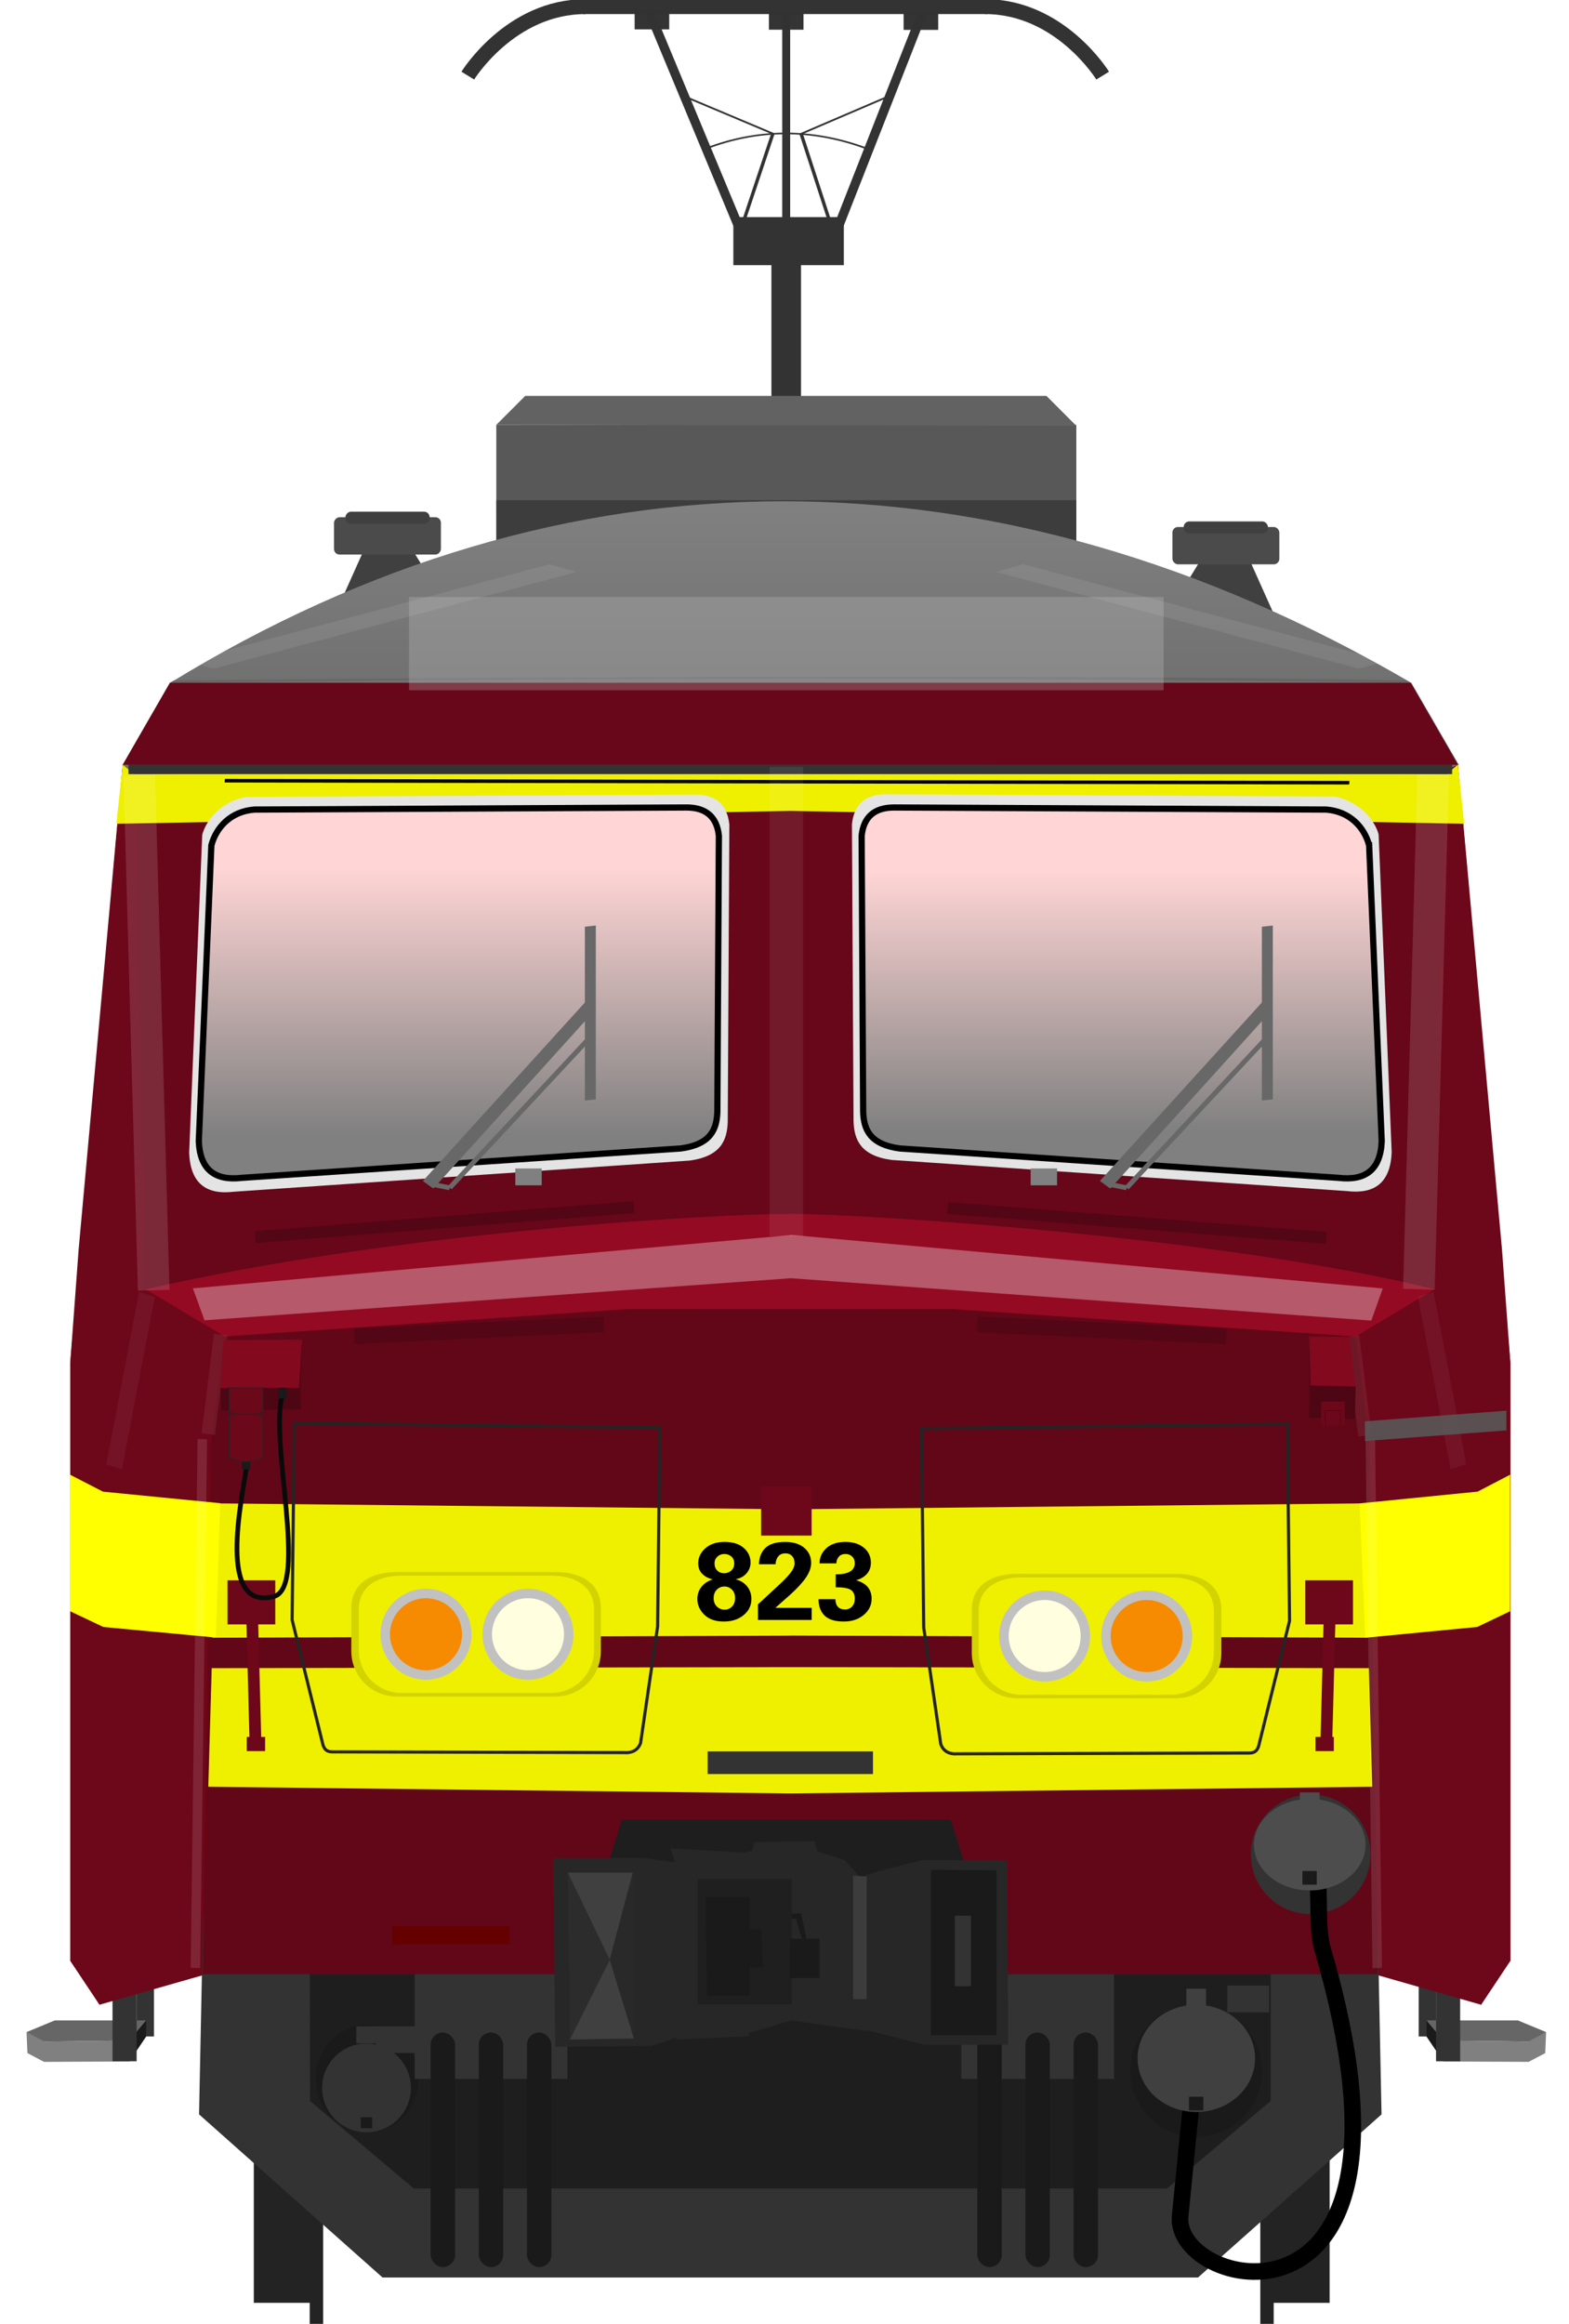 <?xml version="1.0" encoding="utf-8" standalone="no"?>
<!DOCTYPE svg PUBLIC "-//W3C//DTD SVG 1.1//EN" "http://www.w3.org/Graphics/SVG/1.1/DTD/svg11.dtd">
<svg version="1.1" xmlns="http://www.w3.org/2000/svg" height="490.67" width="331.46" xmlns:xlink="http://www.w3.org/1999/xlink">
<defs>
<linearGradient id="linearGradient7824"><stop stop-color="#808080" offset="0"/><stop stop-color="#696969" offset="1"/></linearGradient>
<filter id="filter5894-3" style="color-interpolation-filters:sRGB" height="5.86" width="1.093" y="-2.43" x="-.046"><feGaussianBlur stdDeviation="1.084"/></filter>
<linearGradient id="linearGradient4798" y2="316.65" gradientUnits="userSpaceOnUse" x2="169.78" y1="317.29" x1="61.277"><stop stop-color="#ffd5d5" offset="0"/><stop stop-color="#808080" offset="1"/></linearGradient>
<linearGradient id="linearGradient7711" x1="124.04" xlink:href="#linearGradient4798" gradientUnits="userSpaceOnUse" y1="132.43" gradientTransform="translate(0 -.107)" x2="124.04" y2="146.87"/>
<linearGradient id="linearGradient7719" x1="88.887" xlink:href="#linearGradient4798" gradientUnits="userSpaceOnUse" y1="132.23" gradientTransform="translate(0 -.109)" x2="88.887" y2="147.1"/>
<linearGradient id="linearGradient7826" x1="22.646" xlink:href="#linearGradient7824" gradientUnits="userSpaceOnUse" x2="192.82" y1="33.845" y2="33.845"/>
<linearGradient id="linearGradient7828" x1="161.6" xlink:href="#linearGradient7824" gradientUnits="userSpaceOnUse" x2="161.6" y1="107.26" y2="163.33"/>
<filter id="filter1268" style="color-interpolation-filters:sRGB" height="3.038" width="1.607" y="-1.019" x="-.304"><feGaussianBlur stdDeviation="3.841"/></filter>
<filter id="filter1957" style="color-interpolation-filters:sRGB" height="1.237" width="4.311" y="-.118" x="-1.656"><feGaussianBlur stdDeviation="1.293"/></filter>
<filter id="filter2311" style="color-interpolation-filters:sRGB" height="3.123" width="1.153" y="-1.062" x="-.077"><feGaussianBlur stdDeviation="8.006"/></filter>
<filter id="filter3159" style="color-interpolation-filters:sRGB" height="1.101" width="3.035" y="-.051" x="-1.017"><feGaussianBlur stdDeviation="0.742"/></filter>
<filter id="filter3319" style="color-interpolation-filters:sRGB" height="1.352" width="2.388" y="-.176" x="-.694"><feGaussianBlur stdDeviation="0.414"/></filter>
<filter id="filter3747" style="color-interpolation-filters:sRGB" height="5.358" width="1.934" y="-2.179" x="-.467"><feGaussianBlur stdDeviation="1.541"/></filter>
<filter id="filter3839" style="color-interpolation-filters:sRGB" height="1.724" width="2.48" y="-.362" x="-.74"><feGaussianBlur stdDeviation="0.856"/></filter>
<filter id="filter3945" style="color-interpolation-filters:sRGB" height="1.126" width="3.052" y="-.063" x="-1.026"><feGaussianBlur stdDeviation="0.756"/></filter>
<filter id="filter3945-1" style="color-interpolation-filters:sRGB" height="1.126" width="3.052" y="-.063" x="-1.026"><feGaussianBlur stdDeviation="0.756"/></filter>
<filter id="filter4086-3-0" style="color-interpolation-filters:sRGB" height="3.176" width="1.3" y="-1.088" x="-.15"><feGaussianBlur stdDeviation="4.172"/></filter>
<filter id="filter3319-0" style="color-interpolation-filters:sRGB" height="1.352" width="2.388" y="-.176" x="-.694"><feGaussianBlur stdDeviation="0.414"/></filter>
<filter id="filter3839-9" style="color-interpolation-filters:sRGB" height="1.724" width="2.48" y="-.362" x="-.74"><feGaussianBlur stdDeviation="0.856"/></filter>
<filter id="filter3159-6" style="color-interpolation-filters:sRGB" height="1.101" width="3.035" y="-.051" x="-1.017"><feGaussianBlur stdDeviation="0.742"/></filter>
<filter id="filter3747-8" style="color-interpolation-filters:sRGB" height="5.358" width="1.934" y="-2.179" x="-.467"><feGaussianBlur stdDeviation="1.541"/></filter>
<filter id="filter4333" style="color-interpolation-filters:sRGB" height="1.355" width="1.283" y="-.178" x="-.142"><feGaussianBlur stdDeviation="4.175"/></filter>
</defs>
<g stroke-width=".265" transform="translate(1.48 359.26)">
<circle cy="-30.608" cx="244.74" r="0" fill="#f6a900"/>
<circle cy="-30.568" cx="244.74" r="0" fill="#b2dcd6"/>
<circle cy="-30.671" cx="244.74" r="0" fill="#0f0"/>
</g>
<g transform="matrix(3.779 0 0 3.779 5.594 0)">
<g transform="matrix(.265 0 0 .265 4.355 94.454)" fill="#232323">
<g transform="matrix(1.011,0,0,1.011,-39.189,-545.77)">
<g fill="#232323">
<g transform="translate(-1.67,4.427)">
<rect y="627.74" x="71.611" height="35.357" width="13.436"/>
<rect height="45.518" width="2.796" y="622.39" x="83.278" stroke-width="1.615"/>
</g>
<rect transform="scale(-1,1)" height="35.357" width="13.436" y="632.17" x="-294.42"/>
<rect transform="scale(-1,1)" height="45.518" width="2.796" y="626.82" x="-282.75" stroke-width="1.615"/>
</g>
<rect ry="0" height="70.45" width="209.55" y="574.49" x="77.401" fill="#1e1e1e"/>
</g>
</g>
<g transform="matrix(.195 0 0 .195 14.196 -10.288)">
<rect height="75.068" width="8.485" y="127.26" x="140.76" stroke-width="3.116" fill="#333"/>
<g stroke="#333" transform="matrix(3.82,0,0,2.541,-260.76,-204.93)" fill="none">
<path stroke-width=".262px" d="m105.22 116.48-2.517 11.314"/>
<path stroke-width=".188px" d="m105.22 116.48-6.966-4.403"/>
<path stroke-width=".262px" d="m107.34 116.5 2.448 11.291"/>
<path stroke-width=".188px" d="m107.34 116.5 6.873-4.426"/>
<path stroke-width=".182px" d="m100.17 118.18c3.886-2.229 7.918-2.355 12.125 0"/>
</g>
<g transform="matrix(4.465,0,0,4.465,-302.53,-471.18)">
<g stroke="#333" stroke-width=".681" transform="matrix(1.407,0,0,1.407,-49.007,4.812)" fill="none">
<path d="m96.793 80.282h18.447"/>
<path d="m96.907 80.282c-3.436 0-5.369 3.147-5.369 3.147"/>
<path d="m115.14 80.282c3.436 0 5.369 3.147 5.369 3.147"/>
</g>
<g transform="matrix(1 0 0 .665 .162 50.471)">
<rect height="4.638" width="7.094" y="121.51" x="96.674" fill="#333"/>
<g stroke="#333" stroke-width=".617" transform="translate(.344)" fill="none">
<path d="m90.919 101.64 5.928 21.424"/>
<path d="m108.51 101.64-5.601 21.424"/>
</g>
</g>
<path stroke="#333" stroke-width=".51" d="m100.23 118.06v13.557" fill="none"/>
</g>
<rect opacity=".99" height="5.268" width="9.916" y="56.006" x="140.04" stroke-width="3.82" fill="#333"/>
<g transform="matrix(3.82,0,0,3.82,-260.8,-326.67)" fill="#333">
<rect opacity=".99" height="1.379" width="2.596" y="100.15" x="94.855"/>
<rect opacity=".99" height="1.379" width="2.596" y="100.19" x="115.04"/>
</g>
</g>
<g transform="translate(-64.332,-83.613)">
<path d="m69.71 126.34-2.931 33.412v33.412l1.641 2.462 5.745-3.047h65.734l5.745 3.047 1.641-2.462v-33.41l-2.931-33.412z" fill="#800000"/>
<g transform="matrix(-1 0 0 1 216.11 .212)">
<path d="m129.04 116.01 1.276-2.073 2.551 0.08 2.073 4.625z" fill="#404040"/>
<rect ry=".31" height="2.086" width="5.976" y="112.3" x="128.61" fill="#4b4b4b"/>
<rect ry=".31" height=".677" width="4.708" y="111.99" x="129.24" fill="#404040"/>
</g>
<ellipse rx="2.868" ry="3.007" cy="199.75" cx="83.378" fill="#1a1a1a"/>
<path stroke-width=".116" d="m80.174 190.61-5.968 0.005-0.227 11.133 10.257 9.114h45.588l10.259-9.113-0.227-11.133-5.968-0.005v10.388l-5.803 4.891h-42.101l-5.803-4.891z" fill="#333"/>
<g transform="translate(-.216 .757)">
<path d="m129.04 116.01 1.276-2.073 2.551 0.08 2.073 4.625z" fill="#404040"/>
<rect ry=".31" height="2.086" width="5.976" y="112.3" x="128.61" fill="#4b4b4b"/>
<rect ry=".31" height=".677" width="4.708" y="111.99" x="129.24" fill="#404040"/>
</g>
<g transform="translate(-241.66,165.35)">
<path stroke-width=".424" d="m383.82 28.931v3.115h0.974v-3.115z" fill="#333"/>
<path d="m384.26 32.055 0.938 1.389 0.003-1.172-0.938-1.124z" fill="#1a1a1a"/>
<path stroke-width=".439" d="m390.95 31.804-1.583-0.655h-5.11l0.938 1.124 4.865 0.059z" fill="#666"/>
<path stroke-width=".439" d="m385.2 33.444 4.764 0.021 0.931-0.49 0.049-1.172-0.997 0.528-4.748-0.059z" fill="#808080"/>
<path stroke-width=".448" d="m384.79 28.931v4.502h1.348v-4.441z" fill="#333"/>
<g transform="translate(0 .089)">
<path stroke-width=".424" d="m313.12 28.841v3.115h-0.974v-3.115z" fill="#333"/>
<path d="m312.68 31.966-0.938 1.389-0.003-1.172 0.938-1.124z" fill="#1a1a1a"/>
<path stroke-width=".439" d="m305.99 31.715 1.583-0.655h5.1l-0.938 1.124-4.865 0.059z" fill="#666"/>
<path stroke-width=".439" d="m311.74 33.355-4.764 0.021-0.931-0.49-0.049-1.172 0.997 0.528 4.748-0.059z" fill="#808080"/>
<path stroke-width=".448" d="m312.15 28.841v4.502h-1.348v-4.441z" fill="#333"/>
</g>
</g>
<path stroke-width=".439" d="m112.12 173.8 0.026 0.377 1.084-0.007 0.037-0.374z" fill="#333"/>
<g transform="matrix(.439 0 0 .439 59.776 104.4)" fill="#333">
<g transform="translate(69.607)">
<rect transform="matrix(2.28,0,0,2.28,10.385,-47.381)" height="7.4" width="8.527" y="108.66" x="21.681" fill="#333"/>
<g stroke-width=".451" transform="translate(-.129)" fill="#1a1a1a">
<rect ry="1.557" height="29.859" width="3.114" y="211.33" x="61.972"/>
<rect ry="1.557" height="29.859" width="3.114" y="211.33" x="68.103"/>
<rect ry="1.557" height="29.859" width="3.114" y="211.33" x="74.235"/>
</g>
</g>
<rect transform="matrix(2.28,0,0,2.28,10.385,-47.381)" height="7.4" width="8.527" y="108.66" x="21.681" fill="#333"/>
<g stroke-width=".451" transform="translate(-.129)" fill="#1a1a1a">
<rect ry="1.557" height="29.859" width="3.114" y="211.33" x="61.972"/>
<rect ry="1.557" height="29.859" width="3.114" y="211.33" x="68.103"/>
<rect ry="1.557" height="29.859" width="3.114" y="211.33" x="74.235"/>
</g>
</g>
<path stroke-width=".439" d="m74.165 193.98 0.505-29.969 0.725-5.726s-4.399-2.633-4.396-2.642l-0.586-28.957-0.703-0.352-2.462 27.081-0.469 6.331v33.412l1.641 2.462z" fill="#6d071a"/>
<path stroke-width=".116" d="m106.89 156.71v0.001l-8.947 0.041-22.548 1.533c0.003-0-0.725 5.726-0.725 5.726l-0.477 29.91h65.657c0.171-0.183-0.467-29.91-0.467-29.91l-0.735-5.726-22.547-1.533-8.948-0.041v-0.001l-0.127 0.001z" fill="#620718"/>
<path d="m97.617 185.28-2.24 7.132h22.863l-2.24-7.13z" fill="#1e1e1e"/>
<path stroke-width=".116" d="m74.952 167.61-0.456 15.834 32.491 0.373h0.088l32.49-0.373-0.456-15.834-32.078 0.331z" fill="#efef00"/>
<rect transform="scale(-1,1)" height=".791" width="1.026" y="180.66" x="-77.672" stroke-width=".439" fill="#6d071a"/>
<path stroke-width=".116" d="m106.95 126.46-36.54 0.234 0.587 28.957s72.069-0.008 72.062 0l0.586-28.957-36.54-0.234z" fill="#670719"/>
<path stroke-width=".116" d="m71 155.65 4.408 2.635 22.548-1.533h18.149l22.547 1.533 4.409-2.635c-11.882-2.94-31.898-4.215-36.031-4.215-4.19 0-21.985 0.982-36.03 4.215z" fill="#940a23"/>
<path stroke="#530615" stroke-width=".658" d="m98.286 151.06-21.161 1.671" fill="none"/>
<path stroke-width=".116" d="m106.9 175v0.001l-32.398 0.116v1.7l32.525-0.058 32.524 0.058v-1.7l-32.4-0.12-0.125 0.001z" fill="#620718"/>
<path stroke="#242424" stroke-width=".174" d="m99.739 163.38-0.124 11.108-0.953 6.508c-0.15 0.404-0.472 0.577-0.953 0.539l-15.999-0.041c-0.333-0.009-0.707 0.092-0.829-0.497l-1.699-6.88 0.124-10.984z" fill="none"/>
<path stroke="#6d071a" stroke-width=".658" d="m76.955 174.26 0.176 6.682" fill="none"/>
<rect transform="scale(-1,1)" ry="0" height="2.462" width="2.667" y="171.91" x="-78.239" stroke-width=".439" fill="#6d071a"/>
<rect height="8.11" width="32.425" y="107.35" x="90.596" fill="#585858"/>
<path d="m90.596 111.56h32.425v3.585h-32.422z" fill="#3d3d3d"/>
<g transform="matrix(.439 0 0 .439 59.776 104.4)" fill="url(#linearGradient7826)">
<path stroke-width=".439" fill="url(#linearGradient7828)" d="m159.44 105.85c-44.2 0.08-87.745 12.94-129.14 38.35l-9.972 17.27 2.436 2 138.62-1.1 138.62 1.1 2.45-2-9.99-17.27c-43.98-25.72-88.82-38.42-133.02-38.35z" transform="matrix(.603 0 0 .603 10.385 -47.381)"/>
</g>
<path stroke-width=".439" d="m75.161 167.6-6.551-0.644-1.84-0.948 0.002 7.63 1.859 0.879 6.287 0.591z" fill="#ff0"/>
<path stroke="#530615" stroke-width=".877" d="m96.589 157.61-13.927 0.663" fill="none"/>
<g transform="matrix(.439 0 0 .439 59.776 104.4)">
<circle r="5.651" cy="218.38" cx="53.676" stroke-width=".798" fill="#333"/>
<rect ry="0" height="1.391" width="1.461" y="222.12" x="52.945" fill="#1a1a1a"/>
</g>
<rect height=".791" width="1.026" y="180.66" x="136.39" stroke-width=".439" fill="#6d071a"/>
<path stroke-width=".439" d="m139.9 193.98-0.517-29.969-0.731-5.726s4.407-2.633 4.413-2.641l0.586-28.957 0.703-0.352 2.462 27.081 0.469 6.331v33.412l-1.641 2.462z" fill="#6d071a"/>
<path stroke-width=".116" d="m69.357 129.64 37.674-0.72 37.674 0.72-0.351-3.304-0.648 0.528-36.539-0.348h-0.273l-36.539 0.348-0.644-0.528z" fill="#efef00"/>
<path stroke-width=".439" d="m139.92 130.23 0.73 17.757c-0.067 1.723-0.968 2.356-2.494 2.175l-25.46-1.74c-1.736-0.236-2.098-1.126-2.129-2.175l-0.09-16.577c0.114-1.114 0.74-1.677 1.886-1.678l25.063 0.124c1.228 0.206 2.23 1.153 2.494 2.113z" fill="#e4e4e4"/>
<path stroke="#000" stroke-width=".348" d="m139.39 130.84 0.703 16.53c-0.064 1.625-0.933 2.223-2.403 2.052l-24.533-1.641c-1.673-0.222-2.022-1.062-2.052-2.052l-0.086-15.417c0.11-1.051 0.713-1.582 1.817-1.583l24.151 0.117c1.333 0.099 2.139 1 2.403 1.994z" fill="url(#linearGradient7711)"/>
<g transform="matrix(.439 0 0 .439 59.776 104.4)" fill="none">
<path stroke="#530615" stroke-width="1.5" d="m127.67 106.39 48.242 3.809"/>
<path stroke="#242424" stroke-width=".397" d="m124.35 134.47 0.283 25.324 2.173 14.836c0.341 0.921 1.077 1.315 2.173 1.228l36.475-0.095c0.76-0.021 1.611 0.211 1.89-1.134l3.874-15.686-0.283-25.041z" fill="none"/>
<path stroke="#6d071a" stroke-width="1.5" d="m176.3 159.28-0.401 15.234"/>
</g>
<rect ry="0" height="2.462" width="2.667" y="171.91" x="135.82" stroke-width=".439" fill="#6d071a"/>
<rect transform="rotate(-90)" height="2.824" width="2.732" y="105.4" x="-169.41" stroke-width=".833" fill="#6d071a"/>
<g stroke-width=".439">
<rect height="1.264" width="9.243" y="181.47" x="102.41" fill="#333"/>
<path d="m138.86 167.61 6.594-0.656 1.821-0.948-0.002 7.63-1.84 0.879-6.265 0.603z" fill="#ff0"/>
</g>
<path stroke="#530615" stroke-width=".877" d="m117.48 157.61 13.927 0.663" fill="none"/>
<circle r="3.687" cy="199.32" cx="129.72" stroke-width=".418" fill="#1a1a1a"/>
<g transform="matrix(.439 0 0 .439 59.776 104.4)">
<path d="m32.759 58.883-1.664 40.482c0.152 3.928 2.207 5.372 5.686 4.958l58.042-3.966c3.958-0.537 4.784-2.568 4.854-4.958l0.205-37.791c-0.259-2.54-1.686-3.822-4.299-3.825l-57.138 0.29c-2.868 0.408-5.08 2.583-5.685 4.81z" fill="#e4e4e4"/>
</g>
<path stroke="#000" stroke-width=".348" d="m74.668 130.84-0.703 16.53c0.064 1.625 0.933 2.223 2.403 2.052l24.533-1.641c1.673-0.222 2.022-1.062 2.052-2.052l0.086-15.417c-0.11-1.051-0.713-1.582-1.817-1.583l-24.151 0.117c-1.323 0.1-2.138 1-2.401 1.99z" fill="url(#linearGradient7719)"/>
<rect transform="matrix(-1.123 -.002 -.013 .182 182.56 117.95)" height="1.071" filter="url(#filter5894-3)" width="55.98" y="51.516" x="38.826"/>
<circle cy="187.22" cx="136.12" r="3.341" fill="#333"/>
<path stroke="#000" stroke-width=".928" d="m136.17 186.82c0.659 1.748 0.177 4.188 0.621 5.702 6.61 22.567-8.38 19.154-7.967 14.908l0.922-9.295" fill="none"/>
<ellipse rx="3.283" ry="2.995" cy="198.62" cx="129.73" stroke-width=".496" fill="#404040"/>
<ellipse rx="3.118" ry="2.558" cy="186.68" cx="136.07" stroke-width=".439" fill="#4d4d4d"/>
<rect ry="0" height=".765" width=".803" y="200.76" x="129.32" fill="#1a1a1a"/>
<rect ry="0" height=".765" width=".803" y="188.15" x="135.66" fill="#1a1a1a"/>
<rect height=".95" width="1.1" y="196.83" x="82.771" fill="#333"/>
<rect ry="0" height="1.491" width="2.333" y="196.83" x="83.871" fill="#333"/>
<rect height="1.027" width="6.543" y="191.23" x="84.784" fill="#650000"/>
<g transform="translate(0,-1.058)">
<g stroke-width=".439">
<g fill="#272727">
<path d="m93.775 188.48 0.117 10.551 5.393-0.053 1.407-0.475-0.117-9.789-1.817-0.234z"/>
<path d="m111.24 189.42 0.059 8.675 3.224 0.821h4.689l-0.059-10.317h-4.746z"/>
<path d="m100.34 187.95 4.162 0.234 0.41-0.117 0.117-0.469 3.341-0.059 0.176 0.586 1.524 0.469 0.997 1.114 0.293 8.441-4.279-0.586-2.403 0.703 0.059 0.176-4.103 0.176-0.059-9.906z"/>
</g>
<path d="m94.595 189.3 0.117 9.32 2.228-4.455z" fill="#2c2c2c"/>
<path d="m94.595 189.3h3.634l-1.29 4.865z" fill="#404040"/>
<path d="m96.94 194.17-2.228 4.455 3.576-0.059z" fill="#404040"/>
<path d="m98.23 189.3 0.059 9.261-1.348-4.396z" fill="#292929"/>
<path d="m101.85 189.66v7.005h5.264v-7.01z" fill="#1f1f1f"/>
</g>
<g transform="matrix(.439 0 0 .439 59.776 104.4)" fill="#1a1a1a">
<path d="m107.83 198.6h1.203l0.668 3.207h1.67v5.011h-3.809l0.067-5.011h1.47l-0.735-2.539c-0.003-0.009-0.535 0-0.535 0z"/>
<path d="m96.856 196.5h5.67v4.111h1.465l0.165 4.843h-1.63v3.591h-5.481z"/>
<path d="m125.55 193.03v21.047h8.352v-20.981z"/>
</g>
<path stroke-width=".439" d="m110.54 189.48v6.888h0.762v-6.858z" fill="#3c3c3c"/>
<rect height="3.938" width=".901" y="191.71" x="116.23" fill="#333"/>
</g>
<path d="m90.596 107.35 1.617-1.617h29.137l1.671 1.671z" fill="#626262"/>
<rect ry="0" height="1.491" width="2.333" y="194.55" x="131.46" fill="#333"/>
<rect height=".95" width="1.1" y="194.73" x="129.17" fill="#404040"/>
<path d="m72.58 121.63-0.232 0.132c23.072-0.295 46.192-0.317 69.365 0l-0.23-0.13c-24.189-0.454-68.896 0-68.896 0z" fill="#666"/>
<rect height=".586" width="1.1" y="183.76" x="135.52" stroke-width=".786" fill="#4d4d4d"/>
</g>
<rect height=".528" width="73.995" y="42.723" x="5.702" fill="#333"/>
<g transform="matrix(1.145,0,0,1.011,77.466,21.85)" fill="#808080">
<g transform="translate(-38.597,-1.242)">
<path stroke-width=".347" fill="#686868" d="m23.145 43.31 8.156-10.171-0.026 1.067s-7.627 9.559-7.625 9.519z" transform="translate(.202 1.587)"/>
<rect transform="matrix(-0 1 .992 -.125 .202 1.587)" height=".539" width="9.607" y="31.305" x="33.171" stroke-width=".179" fill="#686868"/>
<path stroke="#686868" stroke-width=".254px" d="m24.658 45.274 6.962-8.446" fill="none"/>
<path stroke="#686868" stroke-width=".265px" d="m24.658 45.274-0.787-0.178" fill="#808080"/>
</g>
<g transform="translate(-71.65,-1.242)">
<path stroke-width=".347" fill="#686868" d="m23.145 43.31 8.156-10.171-0.026 1.067s-7.627 9.559-7.625 9.519z" transform="translate(.202 1.587)"/>
<rect transform="matrix(-0 1 .992 -.125 .202 1.587)" height=".539" width="9.607" y="31.305" x="33.171" stroke-width=".179" fill="#686868"/>
<path stroke="#686868" stroke-width=".254px" d="m24.658 45.274 6.962-8.446" fill="none"/>
<path stroke="#686868" stroke-width=".265px" d="m24.658 45.274-0.787-0.178" fill="#808080"/>
</g>
</g>
<g transform="matrix(1.145,0,0,1.011,80.427,21.85)" fill="#808080">
<rect y="42.962" x="-46.375" height=".931" width="1.289"/>
<rect y="42.962" x="-21.214" height=".931" width="1.289"/>
</g>
<path d="m8.016 38.149h69.367l2.641 4.579-74.643-0.003z" fill="#670719"/>
<rect fill-opacity=".262" transform="matrix(1.39 0 0 .576 -19.442 15.151)" height="9.049" filter="url(#filter1268)" width="30.348" y="31.601" x="29.372" fill="#ccc"/>
<g transform="matrix(1 0 0 .854 -1.271 10.851)">
<g transform="translate(.487)">
<path d="m161.11 260.61v0.07l-126 11.23 2.445 6.74 123.56-8.87v-0.02l122.58 8.95 2.42-6.78-125.01-11.32z" fill-opacity=".324" transform="matrix(.265 0 0 .31 .783 -12.708)" filter="url(#filter2311)" fill="#fff"/>
</g>
</g>
<rect fill-opacity=".078" height="26.23" filter="url(#filter1957)" width="1.874" y="42.847" x="41.54" fill="#fff"/>
<g transform="translate(-0.202,-3.6622e-6)">
<g transform="translate(45.359 -.225)">
<g fill="#fff">
<rect fill-opacity=".07" transform="matrix(-.992 -.123 -.123 .992 104.33 -83.388)" height="5.6" filter="url(#filter3319-0)" width=".75" y="174.11" x="117.79"/>
<rect fill-opacity=".047" transform="matrix(-.746 -.251 -.287 1.509 99.316 -159.39)" height="6.388" filter="url(#filter3839-9)" width="1.173" y="173.32" x="117.37"/>
<rect fill-opacity=".121" transform="matrix(-.531 -.018 -.011 .841 3.925 17.116)" height="35.136" filter="url(#filter3159-6)" width="1.002" y="77.072" x="71.823"/>
</g>
</g>
<g fill="#fff">
<rect fill-opacity=".07" transform="rotate(-7.059,-709.93,479.67)" height="5.6" filter="url(#filter3319)" width=".75" y="174.11" x="117.79"/>
<rect fill-opacity=".047" transform="matrix(.746 -.251 .287 1.509 -59.317 -159.62)" height="6.388" filter="url(#filter3839)" width="1.173" y="173.32" x="117.37"/>
<rect fill-opacity=".121" transform="matrix(.531 -.018 .011 .841 36.074 16.892)" height="35.136" filter="url(#filter3159)" width="1.002" y="77.072" x="71.823"/>
</g>
<path filter="url(#filter3747)" fill="#585858" d="m82.934 78.817-7.915 0.595 0.014 1.103 7.904-0.595z" fill-opacity=".887"/>
</g>
<path stroke-width=".41" d="m71.788 77.417 2.508 0.046-0.334-2.763-2.262-0.019z" fill="#83091f"/>
<path d="m71.698 79.217 2.559 0.073 0.051-1.817-2.521-0.059z" fill="#4d0613"/>
<path stroke-width=".491" d="m72.373 78.31v1.314h1.323v-1.314z" fill="#6b081a"/>
<path stroke-width=".439" d="m71.702 74.678v4.538l0.088-1.802z" fill="#550615"/>
<path stroke="#400510" stroke-width=".026" d="m72.608 79.617v-0.8h0.849v0.812" fill="none"/>
<g fill="#fff" transform="translate(-0.192,-3.6622e-6)" fill-opacity=".133">
<rect transform="rotate(1.583,78.429,57.658)" height="28.76" filter="url(#filter3945)" width="1.767" y="43.278" x="77.545"/>
<rect transform="matrix(-1 .028 .028 1 83.715 -2.145)" height="28.76" filter="url(#filter3945-1)" width="1.767" y="43.278" x="77.545"/>
</g>
<g fill="#fff" transform="translate(-1.104,-3.6622e-6)" fill-opacity=".082">
<rect transform="matrix(.593 -.158 .198 .054 -35.826 45.831)" ry="0" height="7.772" filter="url(#filter4333)" width="34.209" y="31.162" x="66.942"/>
<rect transform="matrix(-.593 -.158 -.198 .054 122.99 45.831)" ry="0" height="7.772" filter="url(#filter4086-3-0)" width="34.209" y="31.162" x="66.942"/>
</g>
<g transform="matrix(.439 0 0 .439 -4.556 20.787)">
<path d="m45.071 129.26 0.243 2.765-10.089 0.134-0.13-2.873z" fill="#4d0613"/>
<path stroke="#0a0a0a" stroke-width=".603px" d="m38.401 139.32c-0.572 4.111-3.854 18.545 3.543 16.499 4.3-1.352-0.653-19.934 1.018-25.565" fill="none"/>
<rect height="1.341" width="1.046" y="138.31" x="37.812" stroke-width="2.28" fill="#1a1a1a"/>
<path d="m35.435 123.2-0.34 6.103 9.976-0.025 0.399-6.122z" fill="#83091f"/>
<path stroke="#242424" stroke-width=".121" d="m36.163 129.3v3.007l0.869 0.334-0.869 0.129v5.484c1.717 0.551 2.676 0.521 4.343 0v-5.48l-0.869-0.129 0.869-0.334v-3.007z" fill="#6b081a"/>
<path stroke="#242424" stroke-width=".121" d="m37.033 132.64h2.606" fill="none"/>
<rect height="1.373" width="1.046" y="129.26" x="42.443" stroke-width="2.28" fill="#1a1a1a"/>
<path stroke-width="2.28" d="m45.315 132.02 0.155-8.872-0.399 6.122z" fill="#550615"/>
</g>
<g stroke-linejoin="bevel" stroke-width="1.5" transform="translate(-64.435,-83.612)">
<g transform="matrix(-.439 0 0 .439 154.05 104.5)">
<path d="m77.98 152.72h-20.226c-3.2 0-5.777 1.398-5.777 4.599v5.464c0 3.2 2.576 5.777 5.777 5.777h20.226c3.2 0 5.777-2.577 5.777-5.777v-5.464c0-3.2-2.576-4.599-5.777-4.599z" fill="#d3d300"/>
<path d="m77.439 153.18h-19.065c-3.017 0-5.445 1.318-5.445 4.335v5.15c0 3.017 2.429 5.445 5.445 5.445h19.064c3.017 0 5.445-2.429 5.445-5.445v-5.15c0-3.017-2.429-4.335-5.445-4.335z" fill="#efef00"/>
<circle stroke-width="1.206" cy="160.64" transform="scale(-1,1)" stroke="#c1c1c1" cx="-74.478" r="5.187" fill="#ffffe0"/>
<circle r="5.187" fill-opacity=".424" cy="160.64" transform="scale(-1,1)" stroke="#c1c1c1" cx="-61.485" stroke-width="1.206" fill="#f00"/>
</g>
<g transform="matrix(.439 0 0 .439 59.776 104.4)">
<path d="m77.98 152.72h-20.226c-3.2 0-5.777 1.398-5.777 4.599v5.464c0 3.2 2.576 5.777 5.777 5.777h20.226c3.2 0 5.777-2.577 5.777-5.777v-5.464c0-3.2-2.576-4.599-5.777-4.599z" fill="#d3d300"/>
<path d="m77.439 153.18h-19.065c-3.017 0-5.445 1.318-5.445 4.335v5.15c0 3.017 2.429 5.445 5.445 5.445h19.064c3.017 0 5.445-2.429 5.445-5.445v-5.15c0-3.017-2.429-4.335-5.445-4.335z" fill="#efef00"/>
<circle stroke-width="1.206" cy="160.64" transform="scale(-1,1)" stroke="#c1c1c1" cx="-74.478" r="5.187" fill="#ffffe0"/>
<circle r="5.187" fill-opacity=".424" cy="160.64" transform="scale(-1,1)" stroke="#c1c1c1" cx="-61.485" stroke-width="1.206" fill="#f00"/>
</g>
</g>
</g>
<g stroke-width=".272px">
<path d="m150.57 333.47q-1.314-0.283-2.198-1.144-0.872-0.872-0.872-2.254 0-1.824 1.507-3.161 1.518-1.348 4.067-1.348 2.628 0 4.056 1.28t1.427 3.059q0 1.325-0.872 2.311-0.861 0.986-2.3 1.235 1.563 0.385 2.458 1.518 0.895 1.121 0.895 2.662 0 2.05-1.654 3.398-1.643 1.348-4.191 1.348-2.617 0-4.101-1.439-1.473-1.439-1.473-3.33 0-1.45 0.85-2.538t2.402-1.597zm0.193 3.976q0 1.11 0.68 1.767 0.68 0.657 1.643 0.657 0.918 0 1.563-0.668 0.646-0.668 0.646-1.812 0-1.076-0.657-1.744-0.657-0.668-1.586-0.668-0.952 0-1.62 0.668-0.668 0.668-0.668 1.801zm0.181-7.363q0 0.952 0.578 1.529 0.578 0.566 1.439 0.566 0.872 0 1.507-0.555 0.646-0.566 0.646-1.541 0-0.906-0.612-1.439-0.612-0.532-1.484-0.532-0.872 0-1.473 0.566-0.6 0.566-0.6 1.405z"/>
<path d="m160.12 338.75 4.282-3.954q1.812-1.665 2.628-2.741 0.827-1.087 0.827-1.971 0-0.974-0.532-1.541-0.532-0.566-1.405-0.566-0.986 0-1.518 0.646-0.521 0.646-0.566 1.654h-3.5q0.057-2.209 1.371-3.455 1.314-1.257 4.18-1.257 2.538 0 3.999 1.235 1.473 1.223 1.473 3.217 0 1.416-1.054 3.002-1.054 1.586-3.387 3.704l-3.127 2.764h7.681v2.549h-11.351z"/>
<path d="m172.92 337.66h3.557q0.068 2.164 2.039 2.164 0.918 0 1.484-0.612 0.578-0.623 0.578-1.665 0-1.303-0.838-1.858-0.838-0.555-3.195-0.555v-2.719q4.033 0 4.033-2.368 0-0.872-0.566-1.405-0.555-0.532-1.393-0.532-0.906 0-1.416 0.578-0.51 0.566-0.51 1.405h-3.557q0-1.903 1.45-3.217 1.461-1.314 4.01-1.314 2.413 0 3.897 1.223t1.484 3.172q0 1.416-0.85 2.368-0.85 0.952-2.266 1.325 3.274 0.952 3.274 3.92 0 2.016-1.665 3.41t-4.203 1.393q-2.787 0-4.067-1.246-1.28-1.257-1.28-3.466z"/>
</g>
</svg>
